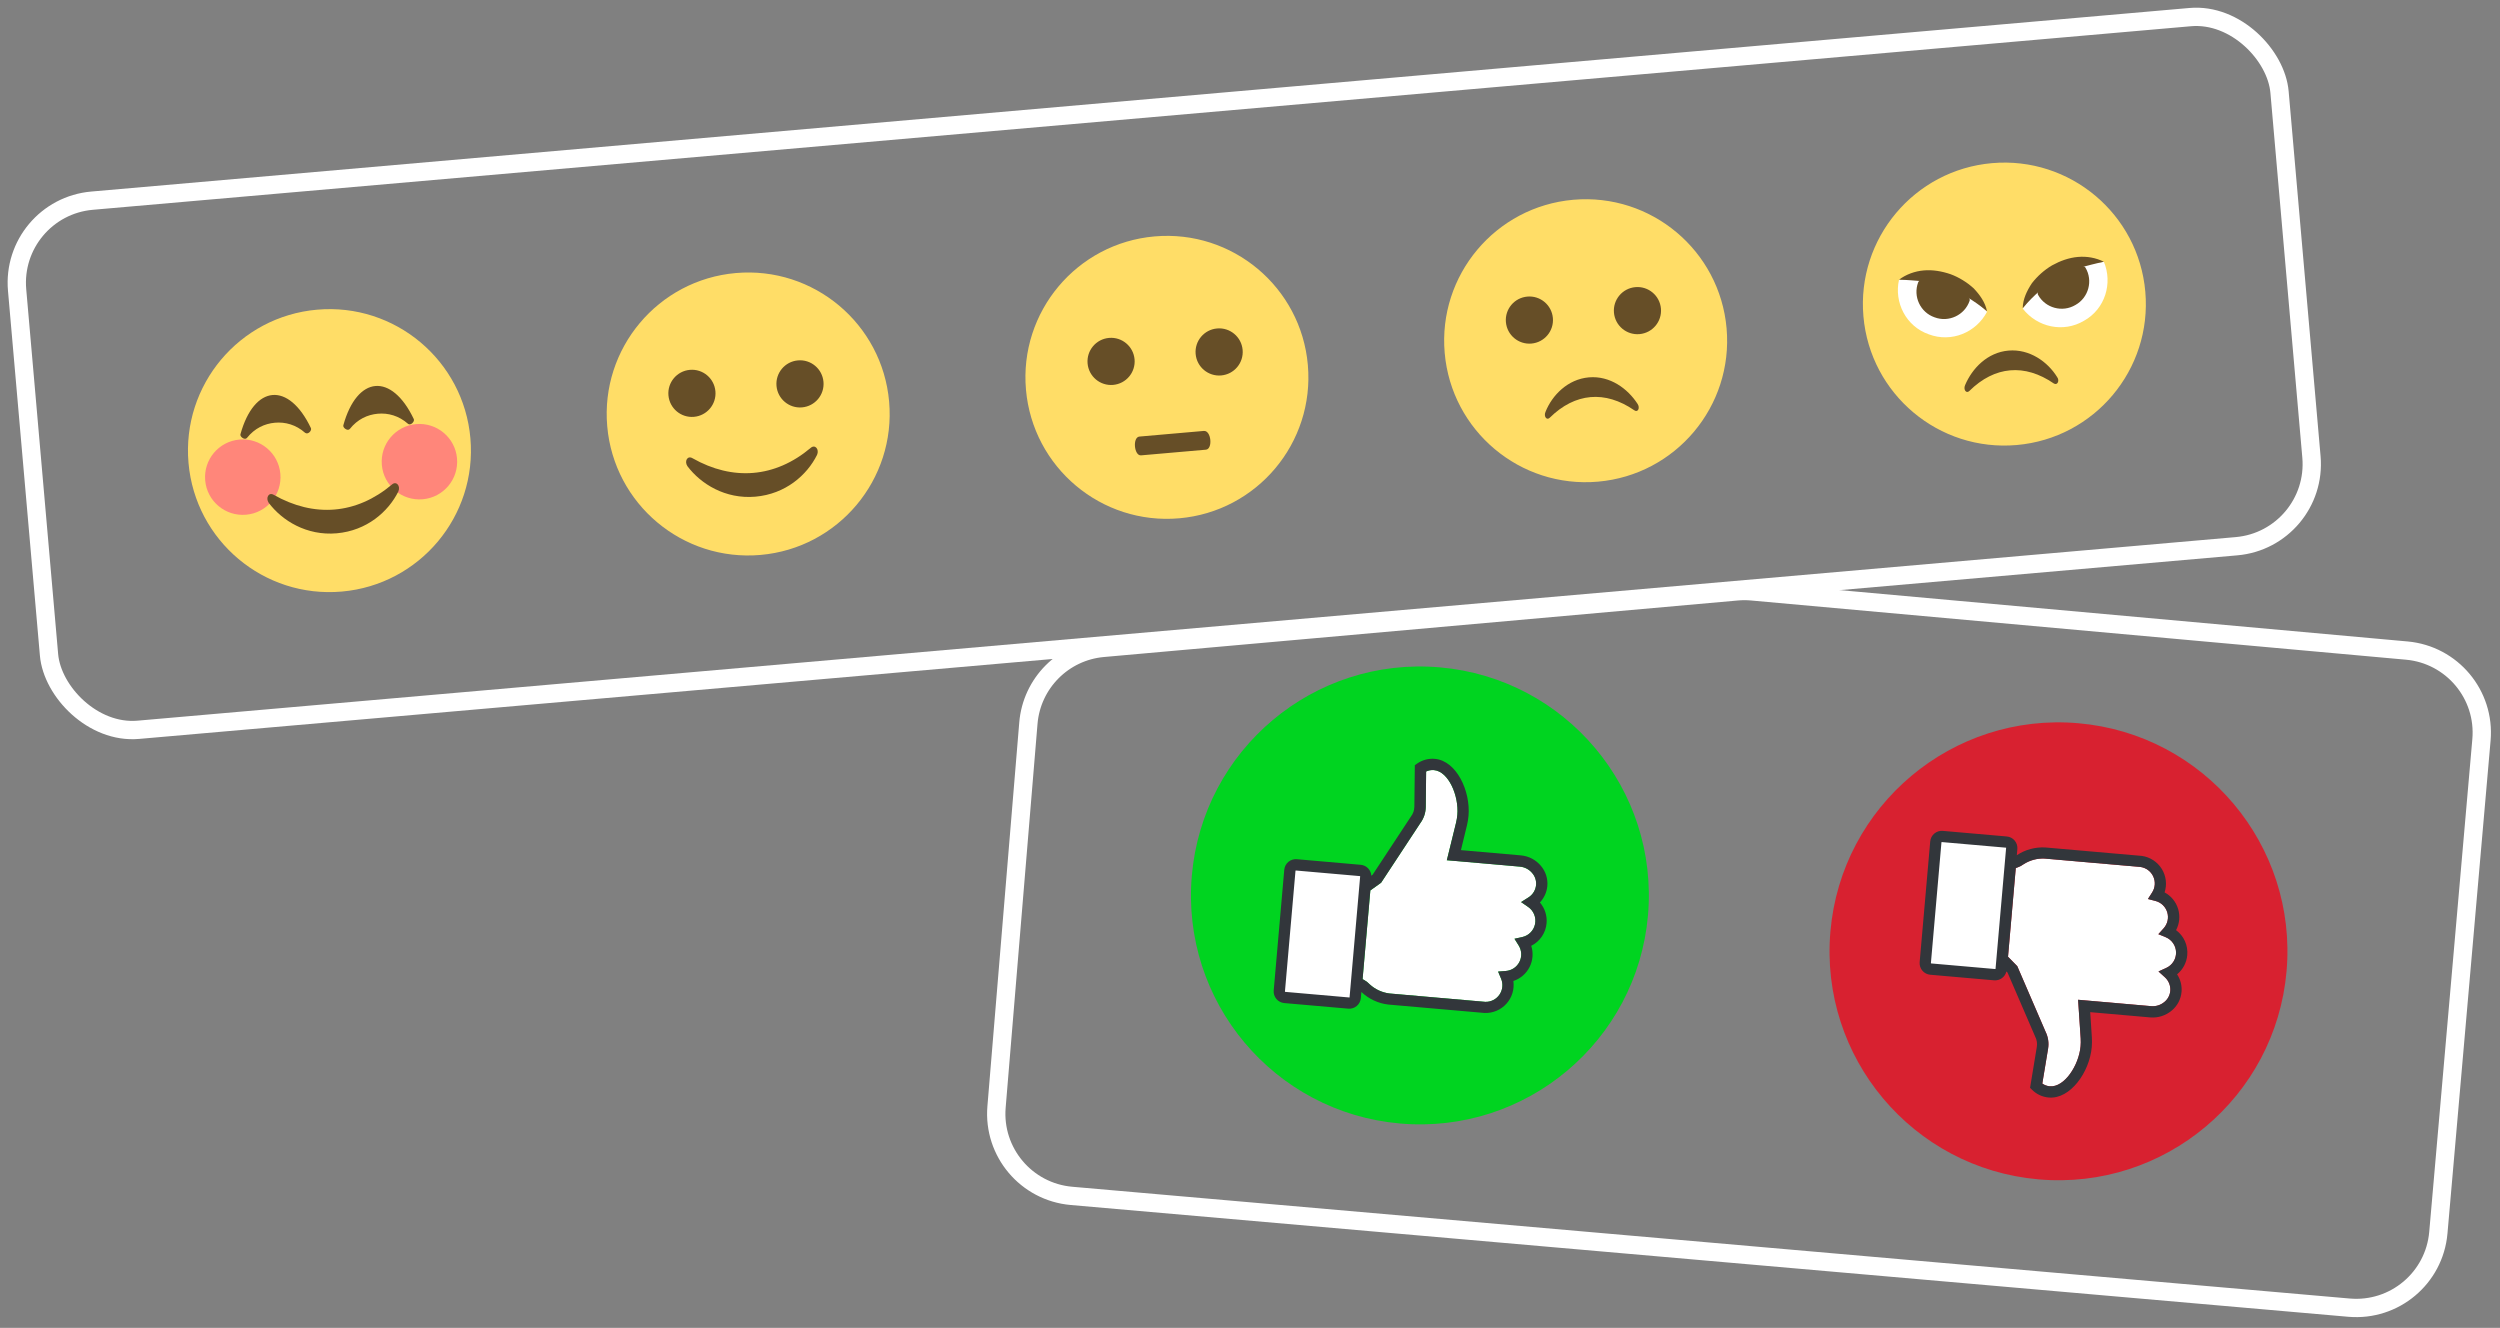 <?xml version="1.0" encoding="utf-8"?>
<svg xmlns="http://www.w3.org/2000/svg" fill="none" height="145" viewBox="0 0 273 145" width="273">
<rect x="0" y="0" width="273" height="145" fill="#808080" stroke="none"/>
<path d="M270.976 80.791L266.267 134.614C265.834 139.566 261.469 143.229 256.517 142.796L117.006 130.59C112.07 130.158 108.411 125.818 108.821 120.88L112.3 78.969C112.663 74.606 116.11 71.137 120.47 70.749L189.694 64.576C190.23 64.528 190.769 64.528 191.304 64.577L262.821 71.043C267.761 71.49 271.409 75.849 270.976 80.791Z" stroke="white" stroke-width="2"/>
<circle cx="155.054" cy="97.781" fill="#00D420" r="25" transform="rotate(5 155.054 97.781)"/>
<path d="M166.23 102.326L165.375 102.511L165.839 103.255C166.004 103.52 166.098 103.823 166.112 104.135C166.126 104.447 166.059 104.757 165.919 105.036C165.778 105.315 165.568 105.553 165.309 105.727C165.049 105.901 164.75 106.005 164.439 106.03L163.592 106.096L163.925 106.889C164.041 107.169 164.085 107.474 164.053 107.775C164.021 108.077 163.914 108.365 163.743 108.615C163.571 108.865 163.34 109.068 163.07 109.205C162.8 109.343 162.5 109.411 162.197 109.403L151.714 108.486C150.908 108.382 150.154 108.03 149.558 107.477C149.397 107.307 149.213 107.161 149.01 107.045L148.795 106.922L149.642 97.235L150.817 96.395L155.103 89.88C155.481 89.366 155.688 88.746 155.694 88.108L155.734 84.246C156.001 84.122 156.296 84.07 156.59 84.095C158.183 84.234 159.324 86.897 159.142 88.981C159.116 89.27 159.069 89.557 159.001 89.84L157.994 93.938L165.989 94.637C166.509 94.687 166.989 94.941 167.322 95.344C167.474 95.52 167.59 95.725 167.661 95.947C167.733 96.169 167.76 96.403 167.74 96.635C167.715 96.914 167.626 97.183 167.479 97.421C167.331 97.66 167.131 97.86 166.892 98.007L166.101 98.506L166.872 99.037C167.166 99.238 167.394 99.521 167.529 99.851C167.664 100.181 167.699 100.543 167.631 100.892C167.563 101.242 167.393 101.564 167.145 101.818C166.896 102.073 166.578 102.25 166.23 102.326Z" fill="white"/>
<path d="M140.937 94.552C140.927 94.551 140.917 94.554 140.909 94.56C140.902 94.566 140.897 94.575 140.895 94.585L139.649 108.834C139.648 108.844 139.652 108.854 139.658 108.861C139.665 108.868 139.674 108.873 139.684 108.874L147.892 109.592C147.902 109.593 147.912 109.59 147.92 109.584C147.928 109.578 147.933 109.569 147.935 109.559L149.182 95.31C149.182 95.3 149.178 95.29 149.171 95.283C149.164 95.276 149.155 95.271 149.145 95.27L140.937 94.552Z" fill="white"/>
<path d="M168.887 100.809C168.922 100.403 168.875 99.994 168.75 99.606C168.625 99.218 168.424 98.859 168.158 98.55C168.622 98.058 168.908 97.425 168.969 96.751C169.004 96.357 168.961 95.96 168.841 95.583C168.721 95.205 168.527 94.856 168.27 94.554C167.726 93.9 166.944 93.487 166.096 93.408L159.533 92.834L160.191 90.133C160.274 89.79 160.331 89.442 160.362 89.091C160.599 86.38 159.046 83.073 156.688 82.867C156.005 82.805 155.322 82.986 154.758 83.376L154.498 83.557L154.448 88.087C154.445 88.279 154.412 88.469 154.351 88.65C154.29 88.832 154.198 89.002 154.081 89.154L149.892 95.519L149.747 95.624C149.729 95.32 149.603 95.034 149.391 94.815C149.18 94.597 148.897 94.463 148.594 94.436L141.615 93.825C141.28 93.796 140.947 93.901 140.69 94.117C140.432 94.333 140.271 94.642 140.242 94.977L139.088 108.164C139.059 108.498 139.165 108.831 139.381 109.088C139.597 109.345 139.906 109.506 140.241 109.535L147.231 110.146C147.565 110.176 147.898 110.071 148.155 109.855C148.413 109.64 148.574 109.331 148.604 108.996L148.663 108.323C149.465 109.084 150.49 109.565 151.588 109.696L162.089 110.615L162.122 110.617C162.57 110.633 163.015 110.55 163.427 110.374C163.839 110.199 164.207 109.935 164.506 109.602C164.805 109.269 165.028 108.875 165.158 108.447C165.288 108.018 165.323 107.567 165.26 107.124C166.027 106.871 166.662 106.325 167.028 105.605C167.393 104.885 167.459 104.05 167.211 103.282C167.679 103.049 168.08 102.699 168.373 102.265C168.667 101.832 168.844 101.33 168.887 100.809ZM147.383 108.894C147.382 108.902 147.377 108.91 147.37 108.916C147.364 108.921 147.355 108.924 147.347 108.925L140.348 108.312C140.339 108.311 140.33 108.307 140.324 108.3C140.318 108.293 140.315 108.285 140.315 108.276L141.468 95.089C141.47 95.08 141.474 95.072 141.482 95.066C141.489 95.061 141.498 95.058 141.507 95.059L148.497 95.67C148.506 95.672 148.514 95.676 148.52 95.683C148.525 95.689 148.528 95.698 148.528 95.707L147.374 108.893L147.383 108.894ZM166.238 102.327L165.384 102.512L165.848 103.255C166.013 103.521 166.106 103.825 166.12 104.137C166.133 104.45 166.066 104.761 165.924 105.04C165.783 105.319 165.572 105.556 165.311 105.73C165.051 105.903 164.75 106.007 164.438 106.03L163.592 106.096L163.925 106.889C164.04 107.169 164.084 107.474 164.053 107.775C164.021 108.077 163.914 108.365 163.743 108.615C163.571 108.865 163.34 109.068 163.07 109.205C162.8 109.343 162.5 109.411 162.197 109.403L151.714 108.486C150.908 108.382 150.154 108.03 149.558 107.477C149.397 107.307 149.213 107.161 149.01 107.045L148.795 106.922L149.642 97.235L150.816 96.395L155.103 89.88C155.481 89.366 155.688 88.746 155.694 88.108L155.733 84.246C156.001 84.122 156.296 84.07 156.59 84.095C158.183 84.234 159.324 86.897 159.142 88.981C159.116 89.27 159.069 89.557 159.001 89.84L157.994 93.938L165.989 94.637C166.509 94.687 166.989 94.941 167.322 95.344C167.474 95.52 167.589 95.725 167.661 95.947C167.733 96.169 167.76 96.403 167.74 96.635C167.715 96.914 167.626 97.183 167.478 97.421C167.331 97.66 167.13 97.86 166.892 98.007L166.1 98.506L166.872 99.037C167.166 99.238 167.394 99.521 167.529 99.851C167.664 100.181 167.699 100.543 167.631 100.892C167.562 101.242 167.393 101.564 167.144 101.818C166.895 102.073 166.577 102.25 166.229 102.326L166.238 102.327Z" fill="#32363B"/>
<circle cx="224.787" cy="103.882" fill="#D82130" r="25" transform="rotate(5 224.787 103.882)"/>
<path d="M236.496 102.343L235.686 102.013L236.272 101.361C236.48 101.128 236.626 100.846 236.694 100.541C236.762 100.237 236.75 99.919 236.66 99.621C236.57 99.322 236.404 99.051 236.179 98.834C235.954 98.618 235.677 98.463 235.375 98.384L234.553 98.172L235.018 97.449C235.181 97.193 235.277 96.901 235.298 96.599C235.319 96.296 235.264 95.994 235.139 95.718C235.013 95.442 234.82 95.202 234.579 95.02C234.337 94.837 234.053 94.718 233.753 94.673L223.27 93.756C222.458 93.718 221.655 93.935 220.971 94.376C220.784 94.515 220.577 94.626 220.357 94.706L220.124 94.79L219.276 104.476L220.287 105.507L223.377 112.668C223.66 113.24 223.756 113.886 223.651 114.516L223.02 118.326C223.261 118.495 223.543 118.598 223.837 118.624C225.429 118.763 227.016 116.338 227.198 114.254C227.223 113.965 227.227 113.675 227.209 113.385L226.928 109.174L234.924 109.873C235.445 109.915 235.961 109.748 236.359 109.409C236.539 109.262 236.689 109.08 236.798 108.874C236.907 108.668 236.974 108.442 236.995 108.21C237.019 107.931 236.977 107.65 236.874 107.39C236.77 107.13 236.607 106.897 236.398 106.711L235.705 106.083L236.557 105.694C236.881 105.547 237.155 105.308 237.345 105.006C237.535 104.705 237.633 104.355 237.626 103.999C237.62 103.642 237.509 103.296 237.308 103.002C237.108 102.708 236.825 102.479 236.496 102.343Z" fill="white"/>
<path d="M210.237 105.607C210.227 105.606 210.218 105.601 210.212 105.594C210.205 105.587 210.202 105.577 210.202 105.568L211.449 91.318C211.45 91.308 211.455 91.3 211.463 91.294C211.47 91.287 211.48 91.285 211.49 91.285L219.698 92.004C219.708 92.004 219.717 92.009 219.724 92.016C219.731 92.023 219.735 92.033 219.735 92.043L218.489 106.293C218.487 106.302 218.481 106.311 218.473 106.317C218.465 106.323 218.455 106.326 218.445 106.325L210.237 105.607Z" fill="white"/>
<path d="M238.849 104.299C238.813 104.705 238.696 105.099 238.505 105.46C238.315 105.82 238.054 106.138 237.739 106.397C238.111 106.962 238.282 107.635 238.225 108.309C238.191 108.703 238.079 109.087 237.896 109.438C237.712 109.788 237.461 110.099 237.156 110.351C236.506 110.901 235.664 111.172 234.816 111.103L228.252 110.528L228.432 113.302C228.453 113.654 228.449 114.007 228.418 114.359C228.181 117.069 226.078 120.056 223.72 119.85C223.037 119.792 222.395 119.496 221.908 119.013L221.683 118.79L222.42 114.32C222.451 114.131 222.451 113.938 222.423 113.748C222.394 113.559 222.333 113.376 222.244 113.206L219.224 106.21L219.099 106.082C219.029 106.377 218.855 106.638 218.609 106.816C218.362 106.994 218.06 107.077 217.758 107.051L210.779 106.441C210.444 106.412 210.134 106.25 209.918 105.993C209.702 105.735 209.597 105.402 209.626 105.067L210.78 91.881C210.81 91.547 210.971 91.238 211.228 91.022C211.486 90.806 211.818 90.702 212.153 90.731L219.143 91.343C219.478 91.372 219.787 91.533 220.003 91.79C220.219 92.047 220.325 92.379 220.296 92.714L220.237 93.387C221.159 92.777 222.252 92.481 223.356 92.543L233.857 93.462L233.89 93.465C234.334 93.527 234.758 93.686 235.133 93.931C235.508 94.175 235.825 94.498 236.062 94.878C236.298 95.258 236.449 95.685 236.503 96.129C236.557 96.574 236.513 97.025 236.374 97.45C237.085 97.832 237.616 98.48 237.851 99.253C238.086 100.025 238.005 100.859 237.627 101.572C238.048 101.883 238.382 102.298 238.596 102.775C238.81 103.253 238.897 103.778 238.849 104.299ZM219.076 92.603C219.076 92.594 219.073 92.585 219.067 92.579C219.061 92.572 219.054 92.568 219.045 92.566L212.046 91.954C212.037 91.953 212.028 91.956 212.021 91.962C212.014 91.967 212.009 91.975 212.007 91.984L210.854 105.17C210.853 105.179 210.857 105.188 210.863 105.195C210.869 105.202 210.877 105.206 210.887 105.207L217.877 105.819C217.886 105.819 217.894 105.816 217.901 105.81C217.908 105.805 217.912 105.797 217.913 105.788L219.067 92.602L219.076 92.603ZM236.504 102.344L235.695 102.013L236.281 101.362C236.489 101.129 236.634 100.846 236.702 100.54C236.769 100.235 236.757 99.917 236.666 99.618C236.575 99.319 236.408 99.048 236.182 98.832C235.956 98.616 235.678 98.462 235.375 98.384L234.552 98.172L235.018 97.449C235.181 97.193 235.277 96.901 235.298 96.599C235.319 96.296 235.264 95.994 235.138 95.718C235.013 95.442 234.82 95.202 234.578 95.02C234.336 94.837 234.053 94.718 233.753 94.673L223.27 93.756C222.458 93.718 221.654 93.935 220.971 94.376C220.784 94.515 220.577 94.626 220.357 94.706L220.123 94.79L219.276 104.476L220.287 105.507L223.376 112.668C223.66 113.24 223.756 113.886 223.651 114.516L223.019 118.326C223.261 118.495 223.543 118.597 223.836 118.624C225.429 118.763 227.016 116.338 227.198 114.254C227.223 113.965 227.226 113.675 227.208 113.385L226.928 109.174L234.923 109.873C235.444 109.915 235.961 109.748 236.359 109.409C236.539 109.262 236.688 109.08 236.798 108.874C236.907 108.668 236.974 108.442 236.995 108.21C237.019 107.931 236.977 107.65 236.874 107.39C236.77 107.13 236.607 106.897 236.398 106.711L235.705 106.083L236.557 105.694C236.881 105.547 237.155 105.308 237.345 105.006C237.535 104.705 237.633 104.355 237.626 103.999C237.62 103.642 237.509 103.296 237.308 103.002C237.107 102.708 236.825 102.479 236.495 102.343L236.504 102.344Z" fill="#32363B"/>
<rect height="58" rx="9" stroke="white" stroke-width="2" transform="rotate(-5 1.083 22.698)" width="248" x="1.083" y="22.698"/>
<path d="M174.499 52.598C182.999 51.854 189.287 44.36 188.544 35.86C187.8 27.36 180.306 21.072 171.806 21.815C163.305 22.559 157.017 30.053 157.761 38.553C158.505 47.053 165.999 53.341 174.499 52.598Z" fill="#FFDD67"/>
<path d="M167.234 37.517C168.651 37.393 169.699 36.144 169.575 34.728C169.451 33.311 168.202 32.263 166.785 32.387C165.369 32.511 164.321 33.76 164.445 35.177C164.569 36.593 165.818 37.641 167.234 37.517Z" fill="#664E27"/>
<path d="M179.034 36.485C180.451 36.361 181.499 35.112 181.375 33.695C181.251 32.279 180.002 31.231 178.585 31.355C177.168 31.479 176.12 32.727 176.244 34.144C176.368 35.561 177.617 36.609 179.034 36.485Z" fill="#664E27"/>
<path d="M169.235 45.614C171.995 42.891 175.279 42.604 178.47 44.806C178.856 45.082 179.119 44.542 178.822 44.103C177.746 42.439 175.811 41.006 173.502 41.208C171.194 41.41 169.486 43.162 168.766 44.983C168.55 45.467 168.903 45.953 169.235 45.614Z" fill="#664E27"/>
<path d="M37.323 64.599C45.823 63.855 52.111 56.361 51.368 47.861C50.624 39.361 43.13 33.073 34.63 33.816C26.13 34.56 19.842 42.054 20.585 50.554C21.329 59.055 28.823 65.343 37.323 64.599Z" fill="#FFDD67"/>
<path d="M46.161 54.52C48.428 54.322 50.104 52.324 49.906 50.057C49.708 47.79 47.709 46.113 45.443 46.312C43.176 46.51 41.499 48.508 41.697 50.775C41.896 53.042 43.894 54.719 46.161 54.52Z" fill="#FF717F" opacity="0.8"/>
<path d="M26.87 56.208C29.137 56.01 30.814 54.011 30.616 51.745C30.417 49.478 28.419 47.801 26.152 47.999C23.885 48.198 22.209 50.196 22.407 52.463C22.605 54.73 24.604 56.406 26.87 56.208Z" fill="#FF717F" opacity="0.8"/>
<path d="M42.813 52.9C38.914 56.188 34.292 56.541 29.885 54.032C29.34 53.717 28.984 54.369 29.341 54.906C30.803 56.846 33.483 58.525 36.767 58.237C40.05 57.95 42.402 55.883 43.501 53.667C43.759 53.076 43.295 52.496 42.813 52.9Z" fill="#664E27"/>
<path d="M33.952 46.748C32.748 44.217 31.195 43.009 29.759 43.135C28.322 43.26 27.002 44.72 26.256 47.422C26.176 47.687 26.73 48.104 26.964 47.825C27.802 46.769 28.895 46.26 30.023 46.161C31.152 46.063 32.317 46.374 33.325 47.268C33.656 47.498 34.077 46.996 33.952 46.748Z" fill="#664E27"/>
<path d="M45.187 45.765C43.984 43.234 42.431 42.026 40.994 42.151C39.557 42.277 38.238 43.737 37.492 46.439C37.412 46.704 37.965 47.121 38.199 46.842C39.037 45.786 40.13 45.277 41.259 45.178C42.388 45.08 43.552 45.391 44.561 46.285C44.84 46.52 45.312 46.013 45.187 45.765Z" fill="#664E27"/>
<path d="M83.048 60.599C91.549 59.855 97.837 52.361 97.093 43.861C96.349 35.36 88.855 29.072 80.355 29.816C71.855 30.56 65.567 38.053 66.31 46.554C67.054 55.054 74.548 61.342 83.048 60.599Z" fill="#FFDD67"/>
<path d="M75.784 45.518C77.2 45.394 78.248 44.145 78.124 42.729C78 41.312 76.751 40.264 75.335 40.388C73.918 40.512 72.87 41.761 72.994 43.177C73.118 44.594 74.367 45.642 75.784 45.518Z" fill="#664E27"/>
<path d="M87.583 44.486C89 44.362 90.048 43.113 89.924 41.696C89.8 40.279 88.551 39.231 87.135 39.355C85.718 39.479 84.67 40.728 84.794 42.145C84.918 43.562 86.167 44.61 87.583 44.486Z" fill="#664E27"/>
<path d="M88.538 48.9C84.638 52.188 80.016 52.541 75.609 50.031C75.065 49.717 74.708 50.368 75.066 50.906C76.528 52.846 79.208 54.524 82.491 54.237C85.775 53.95 88.127 51.883 89.225 49.667C89.484 49.076 89.02 48.496 88.538 48.9Z" fill="#664E27"/>
<path d="M128.774 56.598C137.274 55.854 143.562 48.361 142.818 39.86C142.075 31.36 134.581 25.072 126.081 25.816C117.58 26.559 111.292 34.053 112.036 42.553C112.78 51.054 120.273 57.342 128.774 56.598Z" fill="#FFDD67"/>
<path d="M121.554 42.031C122.971 41.907 124.019 40.658 123.895 39.241C123.771 37.825 122.522 36.776 121.105 36.9C119.689 37.024 118.641 38.273 118.764 39.69C118.888 41.107 120.137 42.155 121.554 42.031Z" fill="#664E27"/>
<path d="M133.354 40.998C134.771 40.874 135.819 39.626 135.695 38.209C135.571 36.792 134.322 35.744 132.905 35.868C131.488 35.992 130.44 37.241 130.564 38.658C130.688 40.074 131.937 41.122 133.354 40.998Z" fill="#664E27"/>
<path d="M131.685 49.106L124.605 49.725C123.836 49.792 123.656 47.74 124.426 47.673L131.454 47.058C132.275 46.986 132.455 49.038 131.685 49.106Z" fill="#664E27"/>
<path d="M220.224 48.597C228.724 47.853 235.012 40.36 234.269 31.859C233.525 23.359 226.031 17.071 217.531 17.815C209.031 18.558 202.743 26.052 203.486 34.553C204.23 43.053 211.724 49.341 220.224 48.597Z" fill="#FFDD67"/>
<path d="M224.289 41.883C221.098 39.681 217.815 39.968 215.054 42.691C214.722 43.03 214.37 42.544 214.586 42.06C215.356 40.234 217.013 38.487 219.322 38.285C221.63 38.083 223.616 39.512 224.641 41.18C224.934 41.568 224.671 42.108 224.289 41.883Z" fill="#664E27"/>
<path d="M207.374 30.542C206.816 33.02 208.131 35.645 210.636 36.512C213.095 37.434 215.789 36.319 216.986 34.044L213.1 30.403L207.374 30.542Z" fill="white"/>
<path d="M209.467 30.824C208.879 32.375 209.703 34.112 211.249 34.649C212.8 35.237 214.537 34.413 215.074 32.867C215.502 31.847 209.843 29.809 209.467 30.824Z" fill="#664E27"/>
<path d="M207.374 30.542C208.15 29.957 209.103 29.615 210.078 29.53C211.052 29.445 212.05 29.616 213.009 29.945C213.917 30.28 214.792 30.823 215.522 31.483C216.204 32.199 216.794 33.026 216.982 33.992C216.256 33.384 215.54 32.878 214.777 32.427C214.014 31.977 213.26 31.63 212.514 31.385C211.713 31.093 210.921 30.904 210.078 30.719C209.141 30.646 208.307 30.564 207.374 30.542Z" fill="#664E27"/>
<path d="M229.743 28.585C230.724 30.929 229.884 33.742 227.567 35.031C225.306 36.366 222.459 35.736 220.885 33.702L224.08 29.442L229.743 28.585Z" fill="white"/>
<path d="M227.731 29.226C228.58 30.651 228.07 32.505 226.64 33.302C225.215 34.151 223.361 33.641 222.564 32.211C221.966 31.281 227.184 28.292 227.731 29.226Z" fill="#664E27"/>
<path d="M229.743 28.585C228.877 28.144 227.88 27.972 226.905 28.058C225.93 28.143 224.978 28.485 224.091 28.976C223.254 29.463 222.487 30.15 221.883 30.927C221.335 31.75 220.898 32.667 220.881 33.651C221.489 32.926 222.107 32.303 222.78 31.727C223.454 31.151 224.136 30.678 224.827 30.307C225.566 29.881 226.313 29.557 227.111 29.229C228.021 28.994 228.828 28.768 229.743 28.585Z" fill="#664E27"/>
</svg>